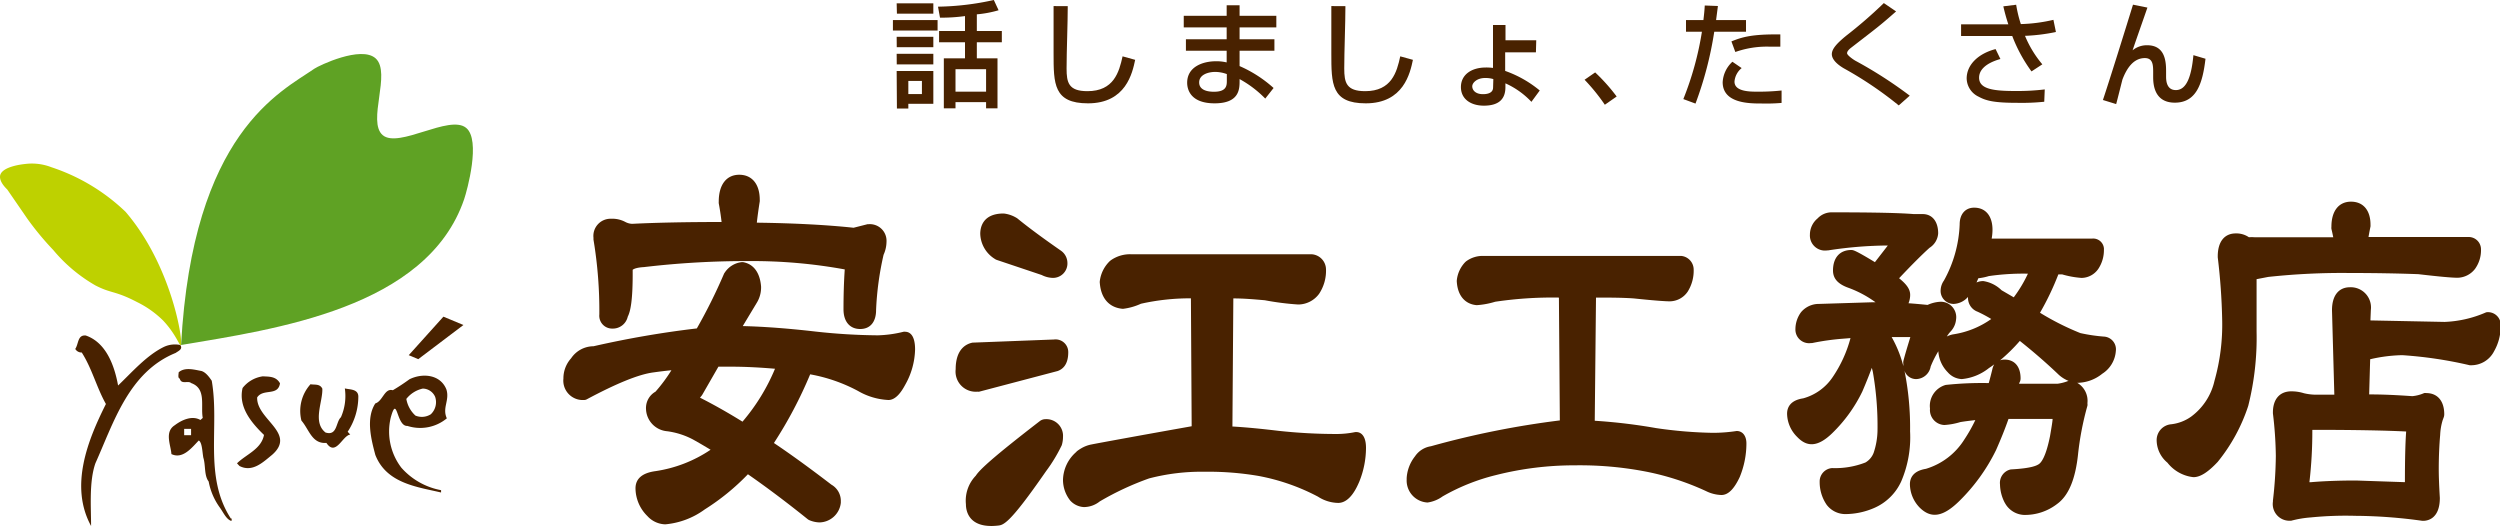 <svg id="レイヤー_1" data-name="レイヤー 1" xmlns="http://www.w3.org/2000/svg" viewBox="0 0 300 63.13"><defs><style>.cls-1{fill:#492200;}.cls-2{fill:#bed100;}.cls-3{fill:#5fa224;}</style></defs><title>アートボード 1</title><path class="cls-1" d="M118.33,8.3V11h-3.67V8.3ZM115.8,3.72h-3.11V5.07h3.11V7h-2.54v6h1.4v-.74h3.67V13h1.37V7h-2.48V5.07h3V3.72h-3v-2a13.19,13.19,0,0,0,2.61-.49L119.26,0a32.78,32.78,0,0,1-6.7.8l.24,1.32a20.94,20.94,0,0,0,3-.19Zm-8.17-2.08H112V.4h-4.4Zm0,11.38H109v-.56h3V8.52h-4.4Zm3-3.31v1.58H109V9.71Zm-3.48-6.05h5.36V2.41h-5.36Zm.46,2H112V4.42h-4.4Zm0,2.07H112V6.46h-4.4Z"/><path class="cls-1" d="M128.13.74c0,2.08-.14,5.4-.14,7.48,0,1.68.23,2.72,2.5,2.72,3.17,0,3.8-2.28,4.22-4.18l1.51.42c-.33,1.56-1.1,5.22-5.66,5.22-4.13,0-4.13-2.34-4.13-6,0-2.41,0-4.49,0-5.67Z"/><path class="cls-1" d="M147.22,9.67c0,.56,0,1.34-1.55,1.34-.7,0-1.77-.16-1.77-1.12s1.14-1.26,1.92-1.26a4.16,4.16,0,0,1,1.4.26ZM142.05,1.9V3.29h5.15V4.71h-4.89V6.09h4.89v1.4a5.24,5.24,0,0,0-1.28-.14c-1.56,0-3.46.65-3.46,2.58,0,.77.37,2.47,3.29,2.47s3-1.65,3-2.64V9.49a13,13,0,0,1,3.08,2.34l1-1.27a15,15,0,0,0-4.08-2.63V6.09h4.18V4.71h-4.18V3.29h4.41V1.9h-4.41V.63H147.2V1.9Z"/><path class="cls-1" d="M161.45.74c0,2.08-.14,5.4-.14,7.48,0,1.68.24,2.72,2.51,2.72,3.17,0,3.8-2.28,4.21-4.18l1.52.42c-.33,1.56-1.1,5.22-5.66,5.22-4.13,0-4.13-2.34-4.13-6,0-2.41,0-4.49,0-5.67Z"/><path class="cls-1" d="M179.17,10.5c0,.68-.71.8-1.21.8-.93,0-1.29-.51-1.29-.94s.57-1,1.53-1a3.28,3.28,0,0,1,1,.13Zm5.18-5.67h-3.69V3h-1.5V8.15a6.14,6.14,0,0,0-.85-.05c-1.76,0-3,.88-3,2.35s1.23,2.23,2.75,2.23c1.93,0,2.57-.91,2.59-2.16V10a9.79,9.79,0,0,1,3.12,2.22l1-1.36a13.5,13.5,0,0,0-4.15-2.35V6.28h3.69Z"/><path class="cls-1" d="M192.58,12.57a22.94,22.94,0,0,0-2.43-3l1.27-.88A22.16,22.16,0,0,1,194,11.58Z"/><path class="cls-1" d="M206.15.72l-.22,1.69h3.59v1.4h-3.81a43.15,43.15,0,0,1-2.25,8.62L202,11.89a37.21,37.21,0,0,0,2.23-8.08h-1.91V2.41h2.09c.08-.7.13-1.15.16-1.75Zm7.49,4.88c-.36,0-.72,0-1.27,0a11.34,11.34,0,0,0-4.13.64l-.47-1.27c1.29-.53,2.49-.88,5.87-.84ZM209,8.17a2.32,2.32,0,0,0-.86,1.61C208.12,11,210,11,210.87,11a25.83,25.83,0,0,0,2.92-.14l0,1.49a21.55,21.55,0,0,1-2.38.07c-1.47,0-4.69,0-4.69-2.56a3.59,3.59,0,0,1,1.17-2.45Z"/><path class="cls-1" d="M227.85,12.65a44.6,44.6,0,0,0-6.59-4.45c-.65-.38-1.44-1-1.44-1.7s.76-1.41,1.68-2.18A54.33,54.33,0,0,0,226.06.37l1.47,1c-2,1.77-2.35,2-5.4,4.36-.28.22-.48.44-.48.66s.65.7,1,.9a51.48,51.48,0,0,1,6.52,4.19Z"/><path class="cls-1" d="M241.94.57a15.33,15.33,0,0,0,.56,2.32,19.23,19.23,0,0,0,3.91-.51l.3,1.46A22.11,22.11,0,0,1,243,4.3a13,13,0,0,0,2.08,3.42l-1.3.85a18.06,18.06,0,0,1-2.31-4.25h-6.14V2.92H241A22.13,22.13,0,0,1,240.4.76Zm-1.89,6.51c-1.94.55-2.56,1.43-2.56,2.24,0,1.38,1.74,1.6,4.34,1.6a27.63,27.63,0,0,0,3.54-.19l-.06,1.48a26.63,26.63,0,0,1-3.22.13c-2.69,0-3.71-.22-4.64-.73A2.48,2.48,0,0,1,236,9.42c0-1.68,1.43-3,3.47-3.53Z"/><path class="cls-1" d="M257.69.91c-.29.85-1.54,4.39-1.78,5.13l0,0a2.67,2.67,0,0,1,1.75-.61c2.18,0,2.27,2,2.27,3.13v.59c0,.4,0,1.66,1.17,1.66,1.33,0,1.88-1.75,2.11-4.19l1.45.43c-.35,3-1.1,5.27-3.68,5.27s-2.6-2.39-2.6-3.14V8.74c0-.88,0-1.77-1-1.77-1.38,0-2.19,1.26-2.69,2.58-.12.47-.63,2.51-.75,2.94L252.35,12c.8-2.39,2.71-8.52,3.61-11.44Z"/><path class="cls-1" d="M108.6,39.81a.5.5,0,0,0-.17,0,14.17,14.17,0,0,1-3.11.43,72.94,72.94,0,0,1-7.43-.45c-3.29-.38-6.23-.6-8.76-.66l1.65-2.74a3.53,3.53,0,0,0,.55-2c-.13-1.66-.89-2.7-2.15-2.93a.74.74,0,0,0-.21,0,2.81,2.81,0,0,0-2,1.25.72.72,0,0,0-.11.19,64.66,64.66,0,0,1-3.24,6.51,117.31,117.31,0,0,0-12.4,2.14A3.26,3.26,0,0,0,68.53,43a3.58,3.58,0,0,0-.92,2.42A2.33,2.33,0,0,0,70.07,48a.66.66,0,0,0,.34-.08c3.55-1.9,6.23-3,8-3.23.71-.1,1.43-.19,2.16-.26A19,19,0,0,1,78.66,47a2.25,2.25,0,0,0-1.14,1.87,1.09,1.09,0,0,0,0,.18,2.77,2.77,0,0,0,2.55,2.7,9.18,9.18,0,0,1,3.11,1c.68.38,1.38.79,2.09,1.22a16,16,0,0,1-6.64,2.57c-1.57.22-2.37.91-2.37,2.07a4.71,4.71,0,0,0,1.42,3.31,3,3,0,0,0,2.15,1,9.41,9.41,0,0,0,4.74-1.79,27.43,27.43,0,0,0,5.18-4.22c2.26,1.57,4.67,3.38,7.17,5.39a.82.82,0,0,0,.2.12,3.3,3.3,0,0,0,1.22.27,2.63,2.63,0,0,0,2.56-2.36s0-.11,0-.17a2.24,2.24,0,0,0-1.13-2c-2.47-1.89-4.78-3.58-6.9-5a51.22,51.22,0,0,0,4.35-8.24,19.41,19.41,0,0,1,5.75,2A8,8,0,0,0,106.61,48c.9,0,1.57-1,2-1.8a9,9,0,0,0,1.2-4.26C109.81,40,109,39.81,108.6,39.81ZM93,44.25A23.82,23.82,0,0,1,89.1,50.6c-1.84-1.14-3.54-2.09-5.1-2.88l.19-.23.09-.13L86.21,44h1.41C89.46,44,91.25,44.1,93,44.25Z"/><path class="cls-1" d="M71.92,37.74a1.54,1.54,0,0,0,1.58,1.69A1.83,1.83,0,0,0,75.33,38c.32-.63.62-1.91.59-5.62,0,0,.23-.27,1.37-.33a104.59,104.59,0,0,1,12.65-.72,61.47,61.47,0,0,1,11.43,1h0c-.1,1.45-.15,3.06-.15,4.79,0,1.46.75,2.36,2,2.36s1.91-.9,1.91-2.27a36.2,36.2,0,0,1,.9-6.64,3.85,3.85,0,0,0,.35-1.53,2,2,0,0,0-2.09-2.14l-.17,0-1.69.43c-3.27-.35-7.17-.55-11.61-.61.09-.82.21-1.67.35-2.55a1.36,1.36,0,0,0,0-.2c0-1.86-.92-3-2.46-3s-2.46,1.2-2.46,3.21a1.64,1.64,0,0,0,0,.22c.14.73.25,1.47.34,2.24-4.36,0-8,.08-10.73.22a1.91,1.91,0,0,1-.83-.23,3.31,3.31,0,0,0-1.71-.38,2.06,2.06,0,0,0-2.1,2.31,1.49,1.49,0,0,0,0,.21A51.82,51.82,0,0,1,71.92,37.74Z"/><path class="cls-1" d="M128.19,42.27a1.52,1.52,0,0,0-1.71-1.53h0l-9.61.37-.13,0c-.77.14-2.06.75-2.06,3.2A2.42,2.42,0,0,0,117.29,47a.78.78,0,0,0,.22,0l9.42-2.48C127.4,44.34,128.19,43.89,128.19,42.27Z"/><path class="cls-1" d="M119.38,31.07a1,1,0,0,0,.23.12L125,33a3.12,3.12,0,0,0,1.21.34,1.73,1.73,0,0,0,1.88-1.81,1.81,1.81,0,0,0-.66-1.36l-.09-.07c-2-1.39-3.77-2.68-5.22-3.86a.94.94,0,0,0-.18-.12,3.73,3.73,0,0,0-1.5-.5c-2.54,0-2.81,1.7-2.81,2.44A3.67,3.67,0,0,0,119.38,31.07Z"/><path class="cls-1" d="M127.41,53.43a3.4,3.4,0,0,0,.15-1,2,2,0,0,0-2.1-2.13,1.12,1.12,0,0,0-.68.23c-5.56,4.29-7.2,5.8-7.69,6.56a4.31,4.31,0,0,0-1.18,3.41c0,1,.5,2.91,3.76,2.58.71-.07,1.33,0,5.85-6.53a18.79,18.79,0,0,0,1.89-3.12"/><path class="cls-1" d="M129.16,54.23s0,0,0,0a4.55,4.55,0,0,0-1.6,3.33,4,4,0,0,0,.87,2.51,2.39,2.39,0,0,0,1.64.78,3.07,3.07,0,0,0,1.9-.68,34.52,34.52,0,0,1,5.92-2.76,24.88,24.88,0,0,1,6.67-.8,35.79,35.79,0,0,1,6.45.5,25.08,25.08,0,0,1,7.15,2.49,4.59,4.59,0,0,0,2.42.75c1.43,0,2.25-1.89,2.53-2.54a10.88,10.88,0,0,0,.81-4.06c0-1.76-.87-1.9-1.13-1.9l-.16,0a11.37,11.37,0,0,1-2.21.23,64.94,64.94,0,0,1-7-.38c-2-.24-3.81-.42-5.53-.52L148,35.81c1.33,0,2.61.12,3.78.22a32.83,32.83,0,0,0,4,.51,3.13,3.13,0,0,0,2.51-1.28,5,5,0,0,0,.83-2.95,1.84,1.84,0,0,0-1.74-1.8H135.72a4,4,0,0,0-2.43.73l-.11.09a4,4,0,0,0-1.2,2.38.88.88,0,0,0,0,.28c.15,1.83,1.14,2.94,2.77,3.07a7.21,7.21,0,0,0,2.16-.61,26.83,26.83,0,0,1,6-.65L143,51.15c-6.58,1.17-11.36,2.05-12,2.18a3.8,3.8,0,0,0-1.27.48,4.44,4.44,0,0,0-.54.37l0,0"/><path class="cls-1" d="M208.4,51.72h0a19.07,19.07,0,0,1-2.87.22,52.65,52.65,0,0,1-6.81-.57,66.93,66.93,0,0,0-7.35-.88l.15-14.78c1.55,0,3.08,0,4.52.1,2.3.24,3.72.35,4.34.35A2.63,2.63,0,0,0,202.52,35a4.71,4.71,0,0,0,.72-2.66,1.65,1.65,0,0,0-1.5-1.63H178a3.32,3.32,0,0,0-2.08.66l-.1.09a3.71,3.71,0,0,0-1,2.14,1.13,1.13,0,0,0,0,.26c.12,1.64,1,2.64,2.38,2.76a9.68,9.68,0,0,0,2.22-.41,46.6,46.6,0,0,1,7.65-.5l.11,14.74a106,106,0,0,0-15.47,3.1,2.82,2.82,0,0,0-1.91,1.21,4.64,4.64,0,0,0-1,2.61v.18a2.64,2.64,0,0,0,2.47,2.75h.05a4,4,0,0,0,1.79-.73,24.56,24.56,0,0,1,6.4-2.56A38.23,38.23,0,0,1,189,55.84a41.71,41.71,0,0,1,8.13.68,31.58,31.58,0,0,1,7.59,2.41,4.43,4.43,0,0,0,1.85.47c.8,0,1.51-.69,2.2-2.16a10.61,10.61,0,0,0,.8-4C209.58,52.33,209.13,51.72,208.4,51.72Z"/><path class="cls-1" d="M252.46,40.39h0a20,20,0,0,1-2.82-.42,31.81,31.81,0,0,1-4.84-2.44,32.48,32.48,0,0,0,2.2-4.6l.47,0a11,11,0,0,0,2.33.42,2.48,2.48,0,0,0,2-1.09,4.07,4.07,0,0,0,.67-2.32.66.66,0,0,0,0-.14,1.29,1.29,0,0,0-1.4-1.17H239a6,6,0,0,0,.1-1.05c0-1.66-.82-2.66-2.2-2.66-1.07,0-1.74.79-1.74,2a15,15,0,0,1-1.89,6.75,2.13,2.13,0,0,0-.39,1.09,1.56,1.56,0,0,0,1.58,1.71,2.41,2.41,0,0,0,1.7-.84.53.53,0,0,0,0,.13,1.76,1.76,0,0,0,1.16,1.65,16.91,16.91,0,0,1,1.63.87,10.61,10.61,0,0,1-4.62,1.85,2.94,2.94,0,0,0-.71.25,3.62,3.62,0,0,1,.46-.61l.09-.1a2.41,2.41,0,0,0,.56-1.35,1.85,1.85,0,0,0-1.87-2.11,4.21,4.21,0,0,0-1.55.38c-.8-.08-1.56-.15-2.29-.2a2.59,2.59,0,0,0,.2-1c0-.65-.38-1.24-1.33-2,1.5-1.59,2.71-2.8,3.65-3.65A2.21,2.21,0,0,0,232.58,28c0-1.42-.71-2.31-1.86-2.31h-1.07c-1.69-.14-4.89-.21-9.77-.21a2.32,2.32,0,0,0-1.77.73,2.53,2.53,0,0,0-.92,1.94,1.81,1.81,0,0,0,2.07,1.9h.1a48.08,48.08,0,0,1,7.18-.59l-1.55,2C222.59,30,222.37,30,222.16,30c-1.38,0-2.2.92-2.2,2.46,0,1,.63,1.65,1.89,2.09a13.26,13.26,0,0,1,3.21,1.72h-.32l-6.46.2a2.78,2.78,0,0,0-2.16,1,3.46,3.46,0,0,0-.67,2,1.64,1.64,0,0,0,1.86,1.7h.13a29.21,29.21,0,0,1,3.77-.53l.85-.07a15.31,15.31,0,0,1-2.15,4.7,6.26,6.26,0,0,1-3.52,2.53c-1.6.24-1.94,1.14-1.94,1.85a4,4,0,0,0,1.21,2.78c1.13,1.19,2.42,1.29,4.21-.45a17.69,17.69,0,0,0,3.61-5c.43-1,.81-1.95,1.14-2.84l.12.48a37.57,37.57,0,0,1,.56,7.1,8.81,8.81,0,0,1-.45,2.58,2.26,2.26,0,0,1-1,1.2,10,10,0,0,1-4,.67,1.61,1.61,0,0,0-1.49,1.66,4.81,4.81,0,0,0,.83,2.73,2.81,2.81,0,0,0,2.32,1.13,8.77,8.77,0,0,0,3.45-.76,6.32,6.32,0,0,0,3.19-3.17,13.44,13.44,0,0,0,1.06-6,34.55,34.55,0,0,0-.67-7.27,1.47,1.47,0,0,0,1.41,1,1.81,1.81,0,0,0,1.73-1.51,12.34,12.34,0,0,1,.92-1.83,3.91,3.91,0,0,0,1.13,2.52,2.36,2.36,0,0,0,1.68.82,6.1,6.1,0,0,0,3.26-1.32c.22-.14.43-.29.64-.45a1.87,1.87,0,0,0-.23.6c-.14.57-.28,1.12-.43,1.65a41.1,41.1,0,0,0-5.16.22,2.61,2.61,0,0,0-1.89,2.84A1.8,1.8,0,0,0,233.32,51a8.22,8.22,0,0,0,1.92-.35c.6-.1,1.21-.17,1.8-.24a18.47,18.47,0,0,1-1.3,2.3,8.23,8.23,0,0,1-4.63,3.55c-1.59.26-1.92,1.15-1.92,1.85a4.09,4.09,0,0,0,1.18,2.81c1.36,1.34,2.79,1.12,4.73-.78A22.27,22.27,0,0,0,239.53,54c.6-1.36,1.09-2.58,1.49-3.73h5.29c0,.24-.09.8-.31,2.08-.52,2.58-1.09,3.19-1.36,3.36s-.89.49-3.34.62A1.65,1.65,0,0,0,240,58.13a4.94,4.94,0,0,0,.56,2.18l.06.1a2.73,2.73,0,0,0,2.24,1.38,6.3,6.3,0,0,0,4-1.32c1.38-1,2.2-3,2.51-6a35.55,35.55,0,0,1,1.12-5.78,1,1,0,0,0,0-.3,2.5,2.5,0,0,0-1.22-2.45,4.86,4.86,0,0,0,3-1.09,3.53,3.53,0,0,0,1.63-2.72A1.53,1.53,0,0,0,252.46,40.39Zm-4.31,5.34a5.56,5.56,0,0,1-1.25.32h-4.6a.22.22,0,0,0,0-.08,1,1,0,0,0,.17-.56c0-1.42-.72-2.26-1.92-2.26a1.61,1.61,0,0,0-.54.09,20.73,20.73,0,0,0,2.37-2.33c1.71,1.36,3.28,2.73,4.69,4.08a4,4,0,0,0,1.16.72ZM237.4,33.39a6.55,6.55,0,0,0,1.26-.26,29.07,29.07,0,0,1,4.69-.29,15.82,15.82,0,0,1-1.7,2.84l-1.46-.85a4,4,0,0,0-2.19-1.1,1.94,1.94,0,0,0-.82.17C237.25,33.74,237.33,33.57,237.4,33.39Zm-9,10a.84.84,0,0,0,0,.27c0,.1,0,.19,0,.28a2.81,2.81,0,0,0-.08-.31A14.16,14.16,0,0,0,227,40.45c1,0,1.74,0,2.24,0C228.9,41.58,228.6,42.54,228.39,43.38Z"/><path class="cls-1" d="M298.5,37.46a.58.58,0,0,0-.26.06,13.7,13.7,0,0,1-4.88,1.11l-8.91-.18.05-1.23A2.43,2.43,0,0,0,282,34.47c-1.36,0-2.17,1-2.16,2.78l.28,10.11h-1.91a6.51,6.51,0,0,1-1.73-.17,5.06,5.06,0,0,0-1.52-.23c-1.39,0-2.21.94-2.21,2.53v.12a46.22,46.22,0,0,1,.35,5.11,49.7,49.7,0,0,1-.35,5.36v.12a2,2,0,0,0,2,2.29l.18,0a12.75,12.75,0,0,1,2.37-.4,42.65,42.65,0,0,1,5.39-.19,60.14,60.14,0,0,1,8,.6h.09c.47,0,2-.19,2-2.75-.09-1.52-.13-2.65-.13-3.44,0-1.46.06-2.84.17-4.12a7.12,7.12,0,0,1,.3-1.77l.13-.35a1.09,1.09,0,0,0,.06-.36c0-1.59-.81-2.54-2.16-2.54a.69.69,0,0,0-.25,0,4.73,4.73,0,0,1-1.42.37c-1.95-.14-3.64-.21-5-.21h-.18l.12-4.22a18.37,18.37,0,0,1,3.85-.49,49.8,49.8,0,0,1,8.1,1.21h.14a3.07,3.07,0,0,0,2.78-1.68,6,6,0,0,0,.79-3A1.53,1.53,0,0,0,298.5,37.46Zm-21,14.12c4.87,0,8.64.07,11.24.2q-.15,2-.15,6.08l-5.87-.2h0c-2,0-3.87.07-5.38.2a.78.78,0,0,1-.21,0,52.55,52.55,0,0,0,.35-6.16v-.1Z"/><path class="cls-1" d="M282,32.76c3,0,5.76.05,8.2.14,2.48.29,4,.43,4.71.43A2.71,2.71,0,0,0,297,32.27a3.83,3.83,0,0,0,.72-2.34,1.48,1.48,0,0,0-1.5-1.49h-12c.07-.4.15-.83.24-1.27a1.8,1.8,0,0,0,0-.22c0-1.72-.88-2.75-2.34-2.75s-2.35,1.11-2.35,3a1.26,1.26,0,0,0,0,.27c.08.32.15.66.22,1h-9.45a4.68,4.68,0,0,0-.67,0,2.66,2.66,0,0,0-1.58-.46c-1.36,0-2.16,1-2.16,2.75v.12a73.57,73.57,0,0,1,.53,7.44,24.77,24.77,0,0,1-.92,7.37A7.34,7.34,0,0,1,262.93,50a5.12,5.12,0,0,1-2.37.91,1.91,1.91,0,0,0-1.76,2,3.54,3.54,0,0,0,1.29,2.61,4.59,4.59,0,0,0,3.12,1.74c.82,0,1.74-.58,2.92-1.84a21,21,0,0,0,3.66-6.72,33.51,33.51,0,0,0,1-8.9l0-6.3,1.4-.27A82.92,82.92,0,0,1,282,32.76Z"/><path class="cls-1" d="M53.21,38l2.4,1L50.19,43.1l-1.14-.48Z"/><path class="cls-2" d="M21.69,41.41c.34-.33-1.06-9.53-6.63-16a23.48,23.48,0,0,0-8.91-5.35A6.45,6.45,0,0,0,3,19.68C2.5,19.73.41,20,.05,20.94c-.06.14-.24.78.82,1.8l2.4,3.49A34.9,34.9,0,0,0,6.39,30a18.64,18.64,0,0,0,5.06,4.25c1.93,1,2.34.61,5,2a11.9,11.9,0,0,1,3.11,2.2C21.11,40.09,21.55,41.55,21.69,41.41Z"/><path class="cls-1" d="M46.89,50.11c.8-2.9.65,1.09,2,1a5,5,0,0,0,4.73-.91c-.58-1.27.36-2.15-.05-3.46-.72-1.82-2.87-2-4.43-1.23-.7.51-1.33.92-2,1.32-1-.29-1.2,1.31-2.1,1.58-1.18,1.82-.46,4.43,0,6.18,1.34,3.42,5,3.83,7.89,4.51v-.28a8.38,8.38,0,0,1-4.77-2.7A7.16,7.16,0,0,1,46.89,50.11Zm3.84-3.48a1.64,1.64,0,0,1,1.49,1,2,2,0,0,1-.52,2.08,2,2,0,0,1-1.85.16,3.51,3.51,0,0,1-1.09-2A3.47,3.47,0,0,1,50.73,46.63Z"/><path class="cls-1" d="M41.38,46.61a6.32,6.32,0,0,1-.47,3.46c-.62.56-.42,2.28-1.85,1.83-1.59-1.25-.31-3.69-.38-5.26-.3-.61-.9-.44-1.42-.53a4.78,4.78,0,0,0-1.09,4.36c.94,1.09,1.26,2.81,3,2.68,1.12,1.69,1.94-.91,2.86-1l-.31-.34A7.67,7.67,0,0,0,43,47.6C43,46.67,42,46.76,41.38,46.61Z"/><path class="cls-1" d="M33.6,46c-.46-.84-1.27-.8-2.07-.84a3.73,3.73,0,0,0-2.42,1.4c-.52,2.21.95,4.07,2.57,5.63-.32,1.72-2.15,2.33-3.24,3.41l.3.32c1.57.81,2.87-.5,3.9-1.33,3-2.62-1.88-4.24-1.78-6.9C31.59,46.58,33.35,47.58,33.6,46Z"/><path class="cls-1" d="M27.7,62.22c-3.28-5.06-1.33-11-2.29-16.53-.3-.44-.7-1-1.23-1.17-.8-.14-2-.51-2.74.16,0,.21-.13.69.13.75.19.76,1,.2,1.37.54,1.85.66,1.12,2.72,1.39,4.18l-.28.25c-1-.58-2.25,0-3.08.63-1.26.8-.47,2.39-.4,3.46,1.36.65,2.44-.76,3.28-1.63.41.22.42,1.35.55,2.06.29.91.08,2.14.64,2.86a7.72,7.72,0,0,0,1.32,3.1c.41.55.75,1.37,1.33,1.61h.11v-.27Zm-4.77-10-.83,0,0-.76.83,0Z"/><path class="cls-1" d="M19.73,41.6c-2.11,1-3.91,3.09-5.56,4.66-.42-2.31-1.4-5.15-3.88-6-1-.09-.84,1-1.26,1.61a.86.86,0,0,0,.78.43c1.24,1.94,1.78,4.19,2.9,6.18-2.17,4.32-4.4,9.84-1.78,14.64,0-2.29-.25-5.33.52-7.53,2.2-4.9,4-10.95,9.63-13.24.3-.22.91-.45.55-.95h0A3.11,3.11,0,0,0,19.73,41.6Z"/><path class="cls-3" d="M21.73,41.4c1.39-25.52,12-30.39,16-33.16.54-.37,5.6-2.8,7.34-1.24,1.93,1.73-1.06,7.6.86,9.22s8-2.51,10-.88c1.81,1.45.11,7.55-.23,8.56C51.24,37,32.94,39.51,21.73,41.4Z"/></svg>